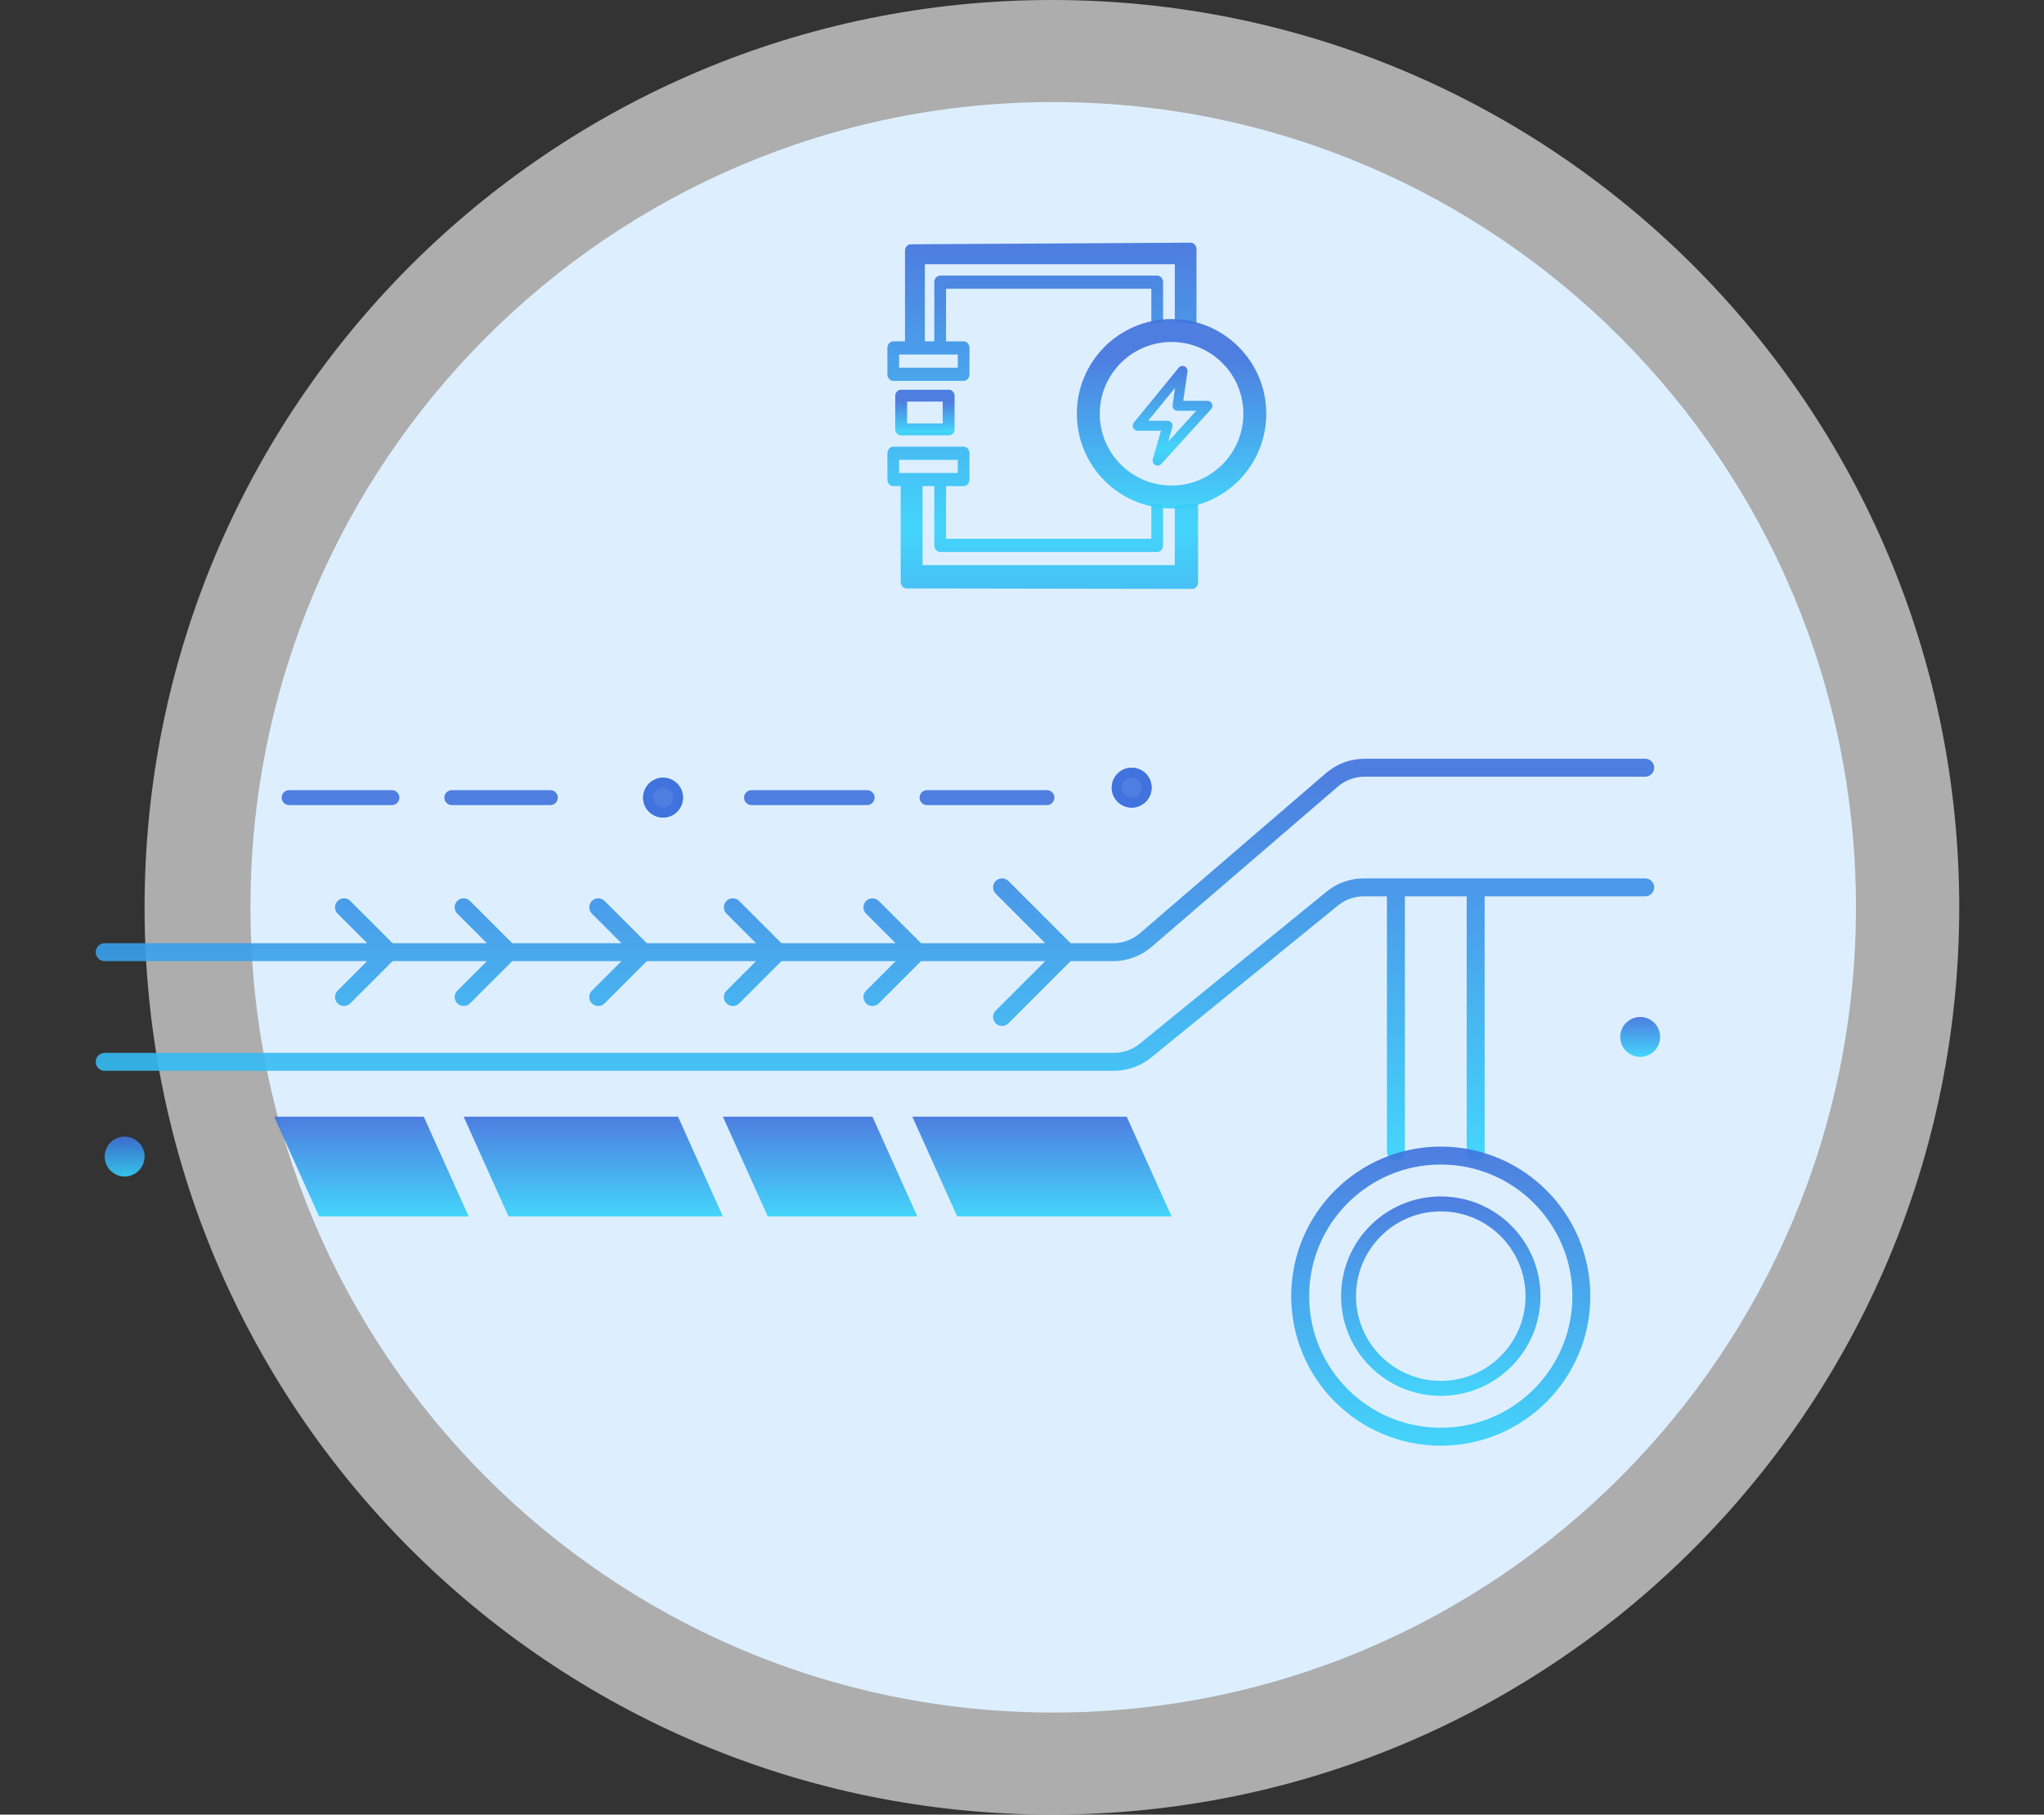 <svg width="205" height="182" viewBox="0 0 205 182" fill="none" xmlns="http://www.w3.org/2000/svg">
<rect x="0" y="0" width="205" height="182" fill="#333333" stroke="none"/>
<path d="M105.63 171.762C150.094 171.762 186.14 135.604 186.14 91C186.14 46.396 150.094 10.237 105.63 10.237C61.165 10.237 25.119 46.396 25.119 91C25.119 135.604 61.165 171.762 105.63 171.762Z" fill="#ABD8FF"/>
<path opacity="0.6" d="M105.5 182C155.758 182 196.5 141.258 196.5 91C196.5 40.742 155.758 0 105.5 0C55.242 0 14.5 40.742 14.5 91C14.5 141.258 55.242 182 105.5 182Z" fill="white"/>
<path d="M10.5 106.5H111.722C112.872 106.5 113.987 106.104 114.879 105.378L133.621 90.122C134.513 89.396 135.628 89 136.778 89H140M165 89H148M165 77H136.855C135.658 77 134.501 77.429 133.594 78.21L114.906 94.29C113.999 95.071 112.842 95.5 111.645 95.5H107M10.5 95.5H39M39 95.5L34.5 91M39 95.5L34.5 100M39 95.5H51M51 95.5L46.5 91M51 95.5L46.5 100M51 95.5H64.5M64.5 95.5L60 91M64.5 95.5L60 100M64.5 95.5H78M78 95.5L73.5 91M78 95.5L73.5 100M78 95.5H92M92 95.5L87.5 91M92 95.5L87.5 100M92 95.5H107M107 95.5L100.5 89M107 95.5L100.5 102M140 89V115.5M140 89H148M148 89V115.5" stroke="url(#paint0_linear)" stroke-opacity="0.9" stroke-width="1.8" stroke-linecap="round"/>
<path d="M27.5 112H42.5L47 122H32L27.5 112Z" fill="url(#paint1_linear)" fill-opacity="0.9"/>
<path d="M72.5 112H87.5L92 122H77L72.5 112Z" fill="url(#paint2_linear)" fill-opacity="0.9"/>
<path d="M46.5 112H68L72.5 122H51L46.5 112Z" fill="url(#paint3_linear)" fill-opacity="0.9"/>
<path d="M91.5 112H113L117.5 122H96L91.5 112Z" fill="url(#paint4_linear)" fill-opacity="0.9"/>
<circle cx="12.5" cy="116" r="2" fill="url(#paint5_linear)" fill-opacity="0.9"/>
<circle cx="164.5" cy="104" r="2" fill="url(#paint6_linear)" fill-opacity="0.9"/>
<circle cx="144.5" cy="130" r="14.1" stroke="url(#paint7_linear)" stroke-opacity="0.9" stroke-width="1.8"/>
<circle cx="144.5" cy="130" r="9.25" stroke="url(#paint8_linear)" stroke-opacity="0.9" stroke-width="1.5"/>
<path d="M29 80H39.305M45.316 80H55.192M75.373 80H86.966M92.977 80H105" stroke="url(#paint9_linear)" stroke-opacity="0.9" stroke-width="1.5" stroke-linecap="round"/>
<circle cx="66.5" cy="80" r="2" fill="url(#paint10_linear)" fill-opacity="0.9"/>
<circle cx="66.5" cy="80" r="1.5" stroke="url(#paint11_linear)" stroke-opacity="0.9"/>
<circle cx="113.5" cy="79" r="2" fill="url(#paint12_linear)" fill-opacity="0.9"/>
<circle cx="113.5" cy="79" r="1.5" stroke="url(#paint13_linear)" stroke-opacity="0.9"/>
<path fill-rule="evenodd" clip-rule="evenodd" d="M120 32.5V25C120 24.825 119.938 24.657 119.828 24.533C119.717 24.409 119.568 24.34 119.412 24.34L91.353 24.5C91.197 24.5 91.047 24.57 90.937 24.693C90.827 24.817 90.765 24.985 90.765 25.16V34.24H89.588C89.432 34.24 89.283 34.309 89.172 34.433C89.062 34.557 89 34.725 89 34.9V37.54C89 37.715 89.062 37.883 89.172 38.007C89.283 38.13 89.432 38.2 89.588 38.2H96.647C96.803 38.2 96.953 38.13 97.063 38.007C97.173 37.883 97.235 37.715 97.235 37.54V34.9C97.235 34.725 97.173 34.557 97.063 34.433C96.953 34.309 96.803 34.24 96.647 34.24H94.882V28.96H115.471V32.479L116.647 32.294V28.3C116.647 28.125 116.585 27.957 116.475 27.833C116.364 27.709 116.215 27.64 116.059 27.64H94.294C94.138 27.64 93.989 27.709 93.878 27.833C93.768 27.957 93.706 28.125 93.706 28.3V34.24H92.756V26.5H117.824V32.294L120 32.5ZM90.177 36.88H96.059V35.56H90.177V36.88Z" fill="url(#paint14_linear)" fill-opacity="0.9"/>
<path fill-rule="evenodd" clip-rule="evenodd" d="M115.471 50.521V54.04H94.882V48.76H96.647C96.803 48.76 96.953 48.69 97.063 48.567C97.173 48.443 97.235 48.275 97.235 48.1V45.46C97.235 45.285 97.173 45.117 97.063 44.993C96.953 44.869 96.803 44.8 96.647 44.8H89.588C89.432 44.8 89.283 44.869 89.172 44.993C89.062 45.117 89 45.285 89 45.46V48.1C89 48.275 89.062 48.443 89.172 48.567C89.283 48.69 89.432 48.76 89.588 48.76H90.332V58.358C90.332 58.533 90.394 58.701 90.504 58.825C90.615 58.949 90.764 59.018 90.92 59.018L119.572 59.065C119.728 59.065 119.877 58.995 119.988 58.871C120.098 58.748 120.16 58.58 120.16 58.405V50.706V50.521L117.824 50.706V56.68H92.529V48.76H93.706V54.7C93.706 54.875 93.768 55.043 93.878 55.167C93.989 55.29 94.138 55.36 94.294 55.36H116.059C116.215 55.36 116.364 55.29 116.475 55.167C116.585 55.043 116.647 54.875 116.647 54.7V50.706L115.471 50.521ZM96.059 46.12H90.177V47.44H96.059V46.12Z" fill="url(#paint15_linear)" fill-opacity="0.9"/>
<path d="M121.101 40.201H118.677L119.096 37.271C119.111 37.163 119.091 37.053 119.038 36.957C118.985 36.862 118.902 36.786 118.802 36.742C118.702 36.699 118.59 36.688 118.484 36.714C118.378 36.739 118.283 36.799 118.214 36.884L113.713 42.384C113.653 42.458 113.615 42.546 113.604 42.64C113.592 42.734 113.608 42.83 113.648 42.915C113.689 43.001 113.753 43.073 113.833 43.123C113.913 43.174 114.005 43.201 114.1 43.201H116.437L115.619 46.064C115.589 46.172 115.595 46.288 115.639 46.392C115.682 46.496 115.759 46.582 115.857 46.637C115.955 46.692 116.069 46.712 116.18 46.694C116.292 46.676 116.393 46.621 116.469 46.538L121.47 41.037C121.535 40.965 121.578 40.877 121.594 40.781C121.609 40.685 121.597 40.587 121.558 40.499C121.518 40.41 121.455 40.335 121.373 40.282C121.292 40.229 121.198 40.201 121.101 40.201ZM117.168 44.283L117.581 42.838C117.603 42.763 117.606 42.685 117.592 42.609C117.578 42.533 117.546 42.461 117.5 42.4C117.453 42.338 117.393 42.288 117.323 42.253C117.254 42.219 117.178 42.201 117.1 42.201H115.155L117.85 38.905L117.604 40.63C117.594 40.701 117.599 40.773 117.619 40.842C117.64 40.911 117.674 40.975 117.722 41.029C117.769 41.083 117.827 41.126 117.892 41.156C117.958 41.186 118.029 41.201 118.101 41.201H119.97L117.168 44.283Z" fill="url(#paint16_linear)" fill-opacity="0.9"/>
<path d="M95.144 43.662C95.302 43.662 95.453 43.599 95.565 43.487C95.677 43.376 95.739 43.224 95.739 43.066V39.685C95.739 39.527 95.677 39.376 95.565 39.264C95.453 39.153 95.302 39.09 95.144 39.09H90.381C90.224 39.09 90.072 39.153 89.96 39.264C89.849 39.376 89.786 39.527 89.786 39.685V43.066C89.786 43.224 89.849 43.376 89.96 43.487C90.072 43.599 90.224 43.662 90.381 43.662H95.144ZM90.977 40.281H94.549V42.471H90.977V40.281Z" fill="url(#paint17_linear)" fill-opacity="0.9"/>
<circle cx="117.5" cy="41.5" r="8.35" stroke="url(#paint18_linear)" stroke-opacity="0.9" stroke-width="2.3"/>
<defs>
<linearGradient id="paint0_linear" x1="87.75" y1="77" x2="87.75" y2="161.7" gradientUnits="userSpaceOnUse">
<stop stop-color="#3E72DD"/>
<stop offset="0.458" stop-color="#33D3FB"/>
<stop offset="0.906" stop-color="#3E72DD"/>
</linearGradient>
<linearGradient id="paint1_linear" x1="37.25" y1="112" x2="37.25" y2="134" gradientUnits="userSpaceOnUse">
<stop stop-color="#3E72DD"/>
<stop offset="0.458" stop-color="#33D3FB"/>
<stop offset="0.906" stop-color="#3E72DD"/>
</linearGradient>
<linearGradient id="paint2_linear" x1="82.25" y1="112" x2="82.25" y2="134" gradientUnits="userSpaceOnUse">
<stop stop-color="#3E72DD"/>
<stop offset="0.458" stop-color="#33D3FB"/>
<stop offset="0.906" stop-color="#3E72DD"/>
</linearGradient>
<linearGradient id="paint3_linear" x1="59.5" y1="112" x2="59.5" y2="134" gradientUnits="userSpaceOnUse">
<stop stop-color="#3E72DD"/>
<stop offset="0.458" stop-color="#33D3FB"/>
<stop offset="0.906" stop-color="#3E72DD"/>
</linearGradient>
<linearGradient id="paint4_linear" x1="104.5" y1="112" x2="104.5" y2="134" gradientUnits="userSpaceOnUse">
<stop stop-color="#3E72DD"/>
<stop offset="0.458" stop-color="#33D3FB"/>
<stop offset="0.906" stop-color="#3E72DD"/>
</linearGradient>
<linearGradient id="paint5_linear" x1="12.5" y1="114" x2="12.5" y2="122.8" gradientUnits="userSpaceOnUse">
<stop stop-color="#3E72DD"/>
<stop offset="0.458" stop-color="#33D3FB"/>
<stop offset="0.906" stop-color="#3E72DD"/>
</linearGradient>
<linearGradient id="paint6_linear" x1="164.5" y1="102" x2="164.5" y2="110.8" gradientUnits="userSpaceOnUse">
<stop stop-color="#3E72DD"/>
<stop offset="0.458" stop-color="#33D3FB"/>
<stop offset="0.906" stop-color="#3E72DD"/>
</linearGradient>
<linearGradient id="paint7_linear" x1="144.5" y1="115" x2="144.5" y2="181" gradientUnits="userSpaceOnUse">
<stop stop-color="#3E72DD"/>
<stop offset="0.458" stop-color="#33D3FB"/>
<stop offset="0.906" stop-color="#3E72DD"/>
</linearGradient>
<linearGradient id="paint8_linear" x1="144.5" y1="120" x2="144.5" y2="164" gradientUnits="userSpaceOnUse">
<stop stop-color="#3E72DD"/>
<stop offset="0.458" stop-color="#33D3FB"/>
<stop offset="0.906" stop-color="#3E72DD"/>
</linearGradient>
<linearGradient id="paint9_linear" x1="67" y1="80" x2="67" y2="82.2" gradientUnits="userSpaceOnUse">
<stop offset="0.557" stop-color="#3E72DD"/>
<stop offset="1" stop-color="#33D3FB"/>
</linearGradient>
<linearGradient id="paint10_linear" x1="66.5" y1="78" x2="66.5" y2="86.8" gradientUnits="userSpaceOnUse">
<stop offset="0.557" stop-color="#3E72DD"/>
<stop offset="1" stop-color="#33D3FB"/>
</linearGradient>
<linearGradient id="paint11_linear" x1="66.5" y1="78" x2="66.5" y2="86.8" gradientUnits="userSpaceOnUse">
<stop offset="0.557" stop-color="#3E72DD"/>
<stop offset="1" stop-color="#33D3FB"/>
</linearGradient>
<linearGradient id="paint12_linear" x1="113.5" y1="77" x2="113.5" y2="85.8" gradientUnits="userSpaceOnUse">
<stop offset="0.557" stop-color="#3E72DD"/>
<stop offset="1" stop-color="#33D3FB"/>
</linearGradient>
<linearGradient id="paint13_linear" x1="113.5" y1="77" x2="113.5" y2="85.8" gradientUnits="userSpaceOnUse">
<stop offset="0.557" stop-color="#3E72DD"/>
<stop offset="1" stop-color="#33D3FB"/>
</linearGradient>
<linearGradient id="paint14_linear" x1="107.235" y1="25" x2="107.235" y2="97.6" gradientUnits="userSpaceOnUse">
<stop stop-color="#3E72DD"/>
<stop offset="0.385" stop-color="#33D3FB"/>
<stop offset="0.75" stop-color="#3E72DD"/>
</linearGradient>
<linearGradient id="paint15_linear" x1="107.235" y1="25" x2="107.235" y2="97.6" gradientUnits="userSpaceOnUse">
<stop stop-color="#3E72DD"/>
<stop offset="0.385" stop-color="#33D3FB"/>
<stop offset="0.75" stop-color="#3E72DD"/>
</linearGradient>
<linearGradient id="paint16_linear" x1="117.6" y1="36.7" x2="117.6" y2="58.7" gradientUnits="userSpaceOnUse">
<stop stop-color="#3E72DD"/>
<stop offset="0.385" stop-color="#33D3FB"/>
<stop offset="0.75" stop-color="#3E72DD"/>
</linearGradient>
<linearGradient id="paint17_linear" x1="92.763" y1="40.264" x2="92.763" y2="48.122" gradientUnits="userSpaceOnUse">
<stop stop-color="#3E72DD"/>
<stop offset="0.385" stop-color="#33D3FB"/>
<stop offset="0.75" stop-color="#3E72DD"/>
</linearGradient>
<linearGradient id="paint18_linear" x1="117.5" y1="32" x2="117.5" y2="73.8" gradientUnits="userSpaceOnUse">
<stop offset="0.089" stop-color="#3E72DD"/>
<stop offset="0.464" stop-color="#33D3FB"/>
</linearGradient>
</defs>
</svg>
